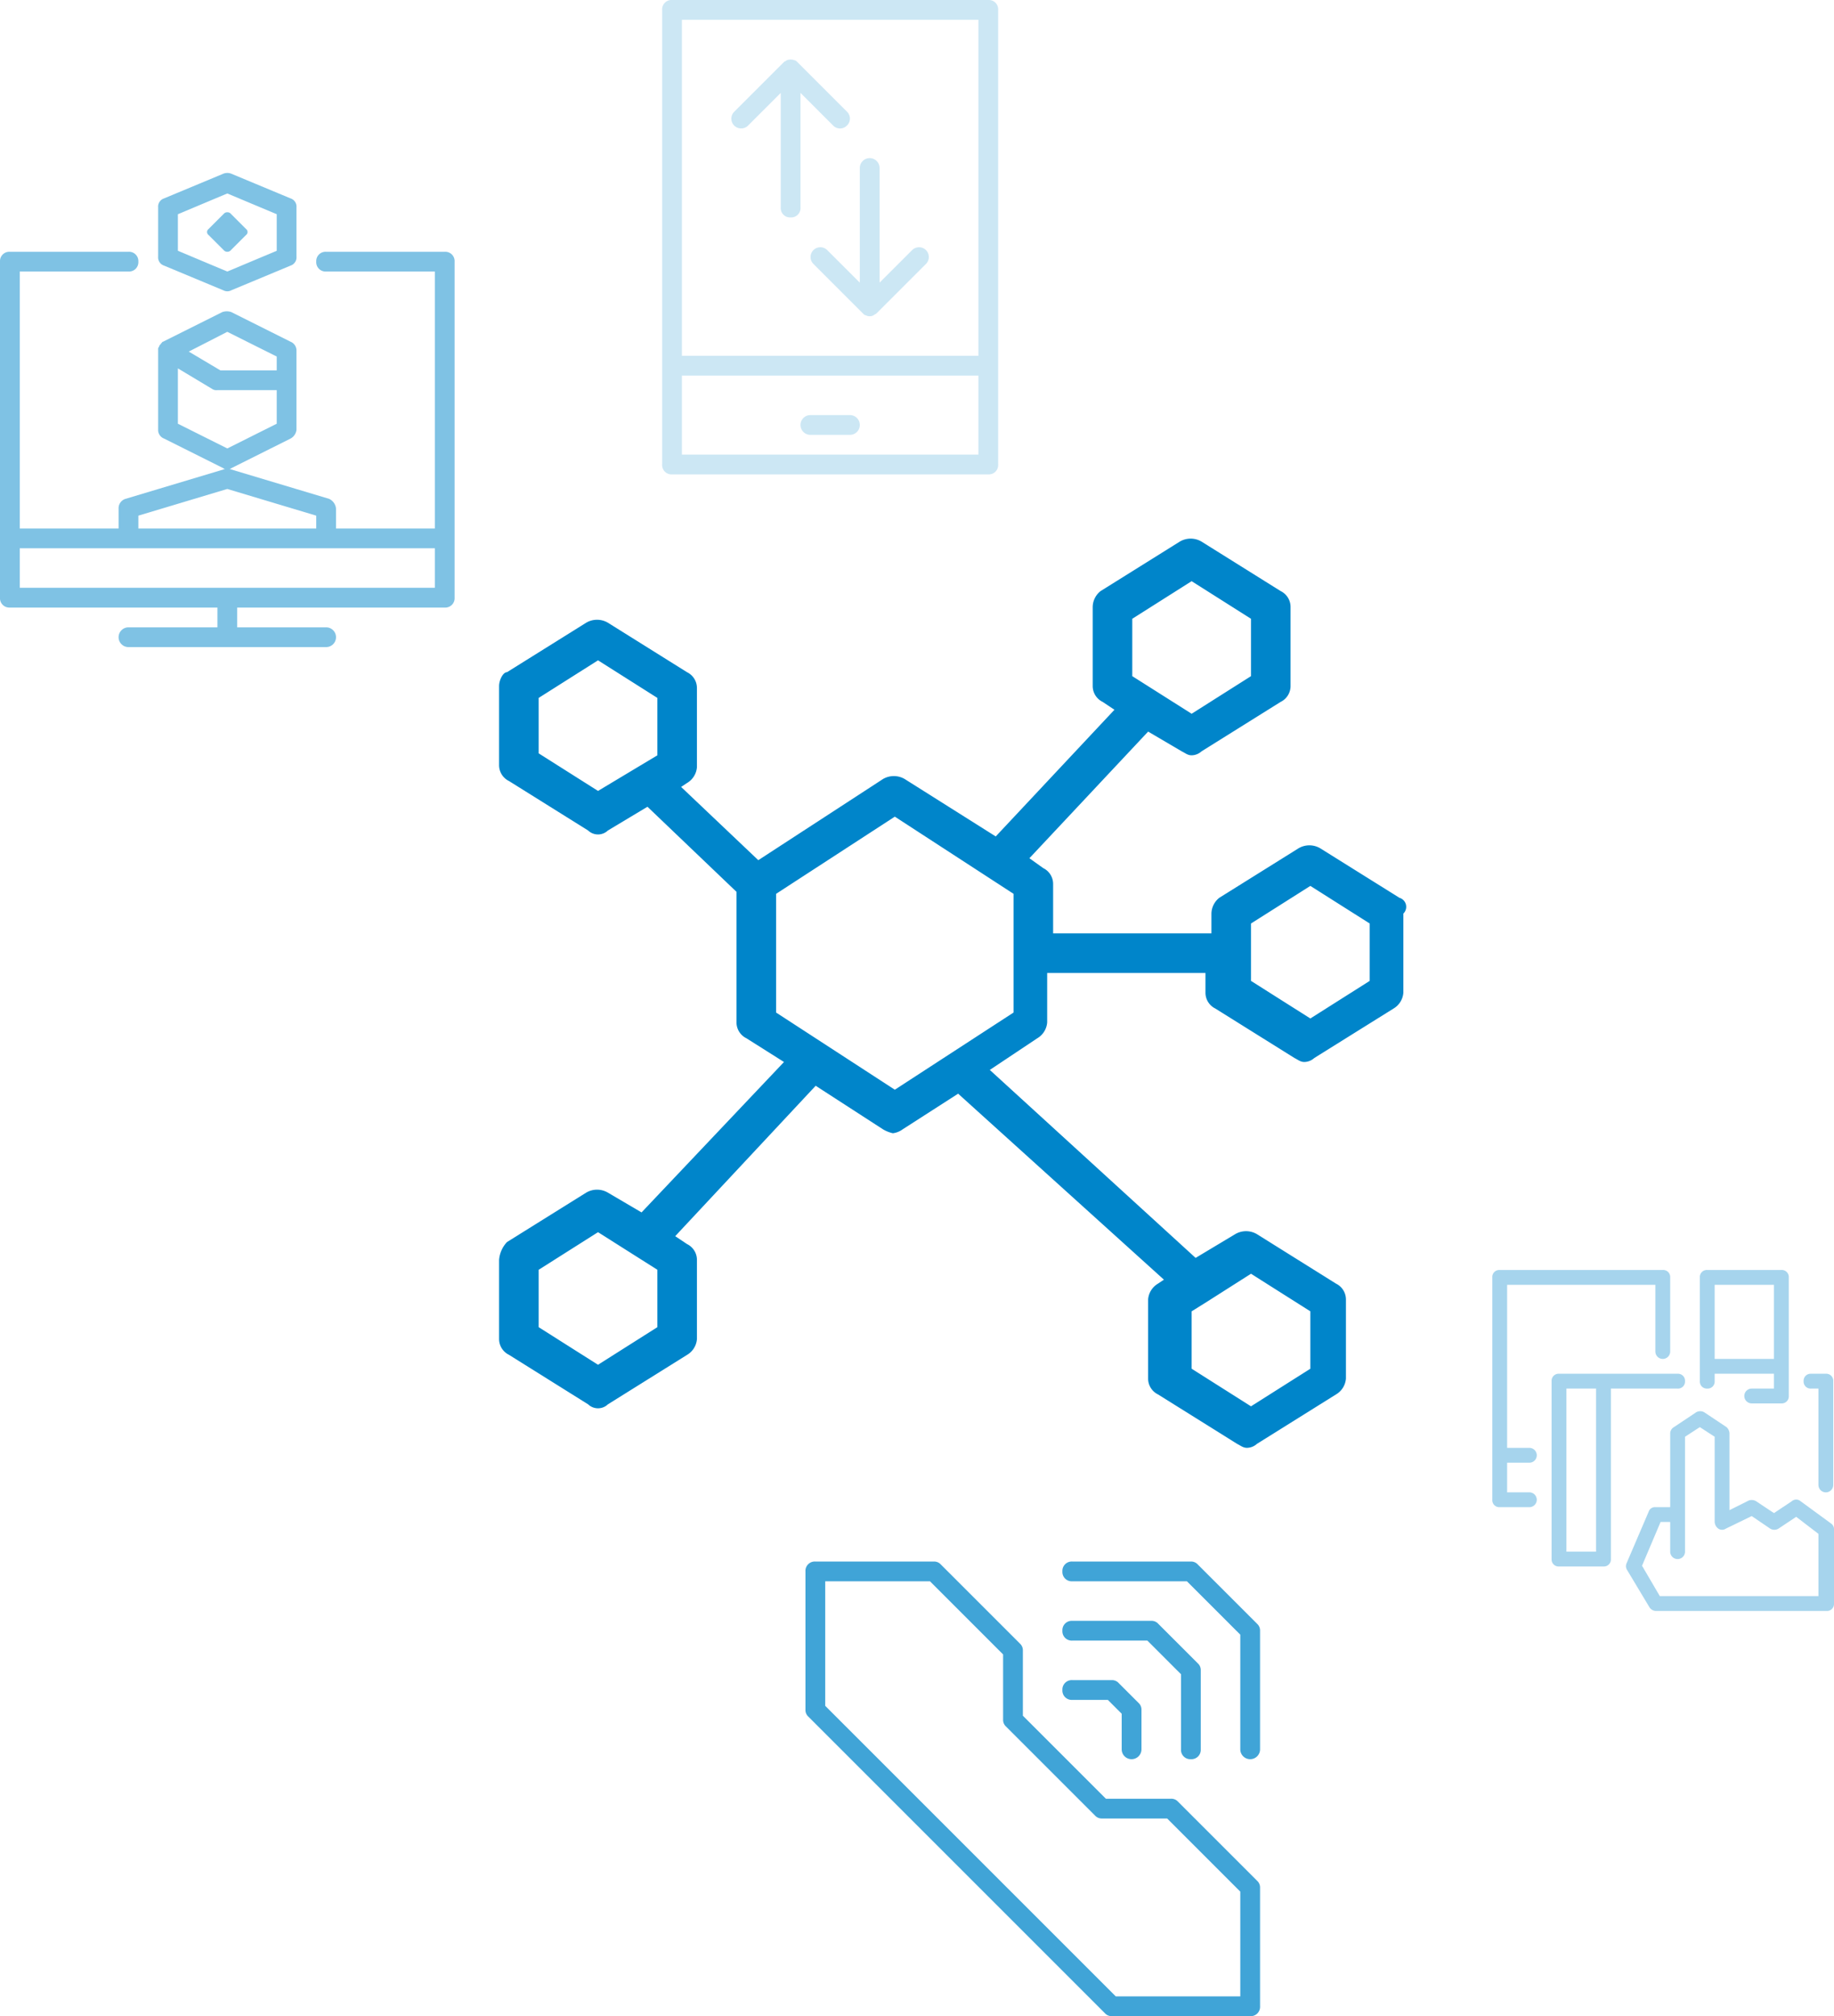 <svg xmlns="http://www.w3.org/2000/svg" viewBox="0 0 371.15 408">
    <defs>
        <style>
            .cls-1{fill:#0085ca}.cls-2{opacity:.5}.cls-3{opacity:.75}.cls-4{opacity:.35}.cls-5{opacity:.2}
        </style>
    </defs>
    <g id="Illustration_Alter-Connect" data-name="Illustration Alter-Connect" transform="translate(-491 -638)">
        <path id="Tracé_1077" d="M182.2 72.729l-16.019-10.011a4.322 4.322 0 0 0-4.4 0l-16.023 10.011a4.161 4.161 0 0 0-1.6 3.2v4h-32.036V69.926a3.567 3.567 0 0 0-2-3.2l-2.8-2 24.026-25.628 6.807 4c.8.4 1.2.8 2 .8a3.059 3.059 0 0 0 2-.8l16.017-10.011a3.567 3.567 0 0 0 2-3.2V13.865a3.567 3.567 0 0 0-2-3.2L142.155.651a4.322 4.322 0 0 0-4.4 0l-16.023 10.011a4.161 4.161 0 0 0-1.6 3.2v16.02a3.567 3.567 0 0 0 2 3.2l2.4 1.6-24.023 25.634L82.089 48.7a4.338 4.338 0 0 0-4.4 0L52.457 65.121 36.84 50.3l1.2-.8a4.083 4.083 0 0 0 2-3.2V30.283a3.567 3.567 0 0 0-2-3.2L22.024 17.069a4.322 4.322 0 0 0-4.4 0L1.6 27.079c-.8 0-1.6 1.6-1.6 2.8V45.9a3.567 3.567 0 0 0 2 3.2l16.02 10.014a2.9 2.9 0 0 0 4 0l8.009-4.805 18.02 17.219v26.428a3.567 3.567 0 0 0 2 3.2l7.608 4.805L28.831 136.4l-6.807-4a4.322 4.322 0 0 0-4.4 0L1.6 142.4A5.964 5.964 0 0 0 0 146v16.017a3.567 3.567 0 0 0 2 3.2l16.02 10.023a2.9 2.9 0 0 0 4 0l16.021-10.01a4.083 4.083 0 0 0 2-3.2v-16.021a3.567 3.567 0 0 0-2-3.2l-2.4-1.6L64.07 110.77l13.615 8.81a6.765 6.765 0 0 0 2 .8 4.228 4.228 0 0 0 2-.8l11.215-7.208 41.645 37.641-1.2.8a4.083 4.083 0 0 0-2 3.2v16.017a3.567 3.567 0 0 0 2 3.2l16.017 10.011c.8.4 1.2.8 2 .8a3.059 3.059 0 0 0 2-.8l16.017-10.011a4.083 4.083 0 0 0 2-3.2v-16.013a3.567 3.567 0 0 0-2-3.2L153.367 140.8a4.322 4.322 0 0 0-4.4 0l-8.009 4.805-41.65-38.038 9.61-6.407a4.083 4.083 0 0 0 2-3.2V87.946h32.035v4a3.567 3.567 0 0 0 2 3.2l16.017 10.011c.8.4 1.2.8 2 .8a3.059 3.059 0 0 0 2-.8L181 95.153a4.083 4.083 0 0 0 2-3.2V75.932a1.911 1.911 0 0 0-.8-3.203zm-54.061-56.461l12.013-7.608 12.013 7.608V27.88l-12.013 7.608-12.013-7.608zM20.022 51.105L8.009 43.5V32.285l12.013-7.608 12.013 7.608V43.9zm12.013 108.518l-12.013 7.608-12.013-7.608v-11.612l12.013-7.611 12.013 7.608zm120.131-10.812l12.013 7.608v11.613l-12.013 7.608-12.013-7.608V156.42l3.2-2zm-48.053-52.857l-24.026 15.617-24.026-15.617V71.928l24.026-15.617 24.026 15.617zm72.078-6.407l-12.013 7.608-12.013-7.608V77.935l12.013-7.608 12.013 7.608z" class="cls-1" data-name="Tracé 1077" transform="translate(592 746.95)"/>
        <g id="Groupe_367" class="cls-2" data-name="Groupe 367" transform="translate(491 672.975)">
            <path id="Tracé_1078" d="M17.2 18.775l12 5a1.7 1.7 0 0 0 1.6 0l12-5a1.749 1.749 0 0 0 1.2-1.8v-10a1.749 1.749 0 0 0-1.2-1.8l-12-5a2.191 2.191 0 0 0-1.6 0l-12 5a1.749 1.749 0 0 0-1.2 1.8v10a1.749 1.749 0 0 0 1.2 1.8zm2.8-10.4l10-4.2 10 4.2v7.4l-10 4.2-10-4.2z" class="cls-1" data-name="Tracé 1078" transform="translate(16)"/>
            <path id="Tracé_1079" d="M90 8H66a1.89 1.89 0 0 0-2 2 1.89 1.89 0 0 0 2 2h22v52H68v-4a2.408 2.408 0 0 0-1.4-2l-20-6a1.275 1.275 0 0 0-1.2 0l-20 6a1.987 1.987 0 0 0-1.4 2v4H4V12h22a1.89 1.89 0 0 0 2-2 1.89 1.89 0 0 0-2-2H2a1.89 1.89 0 0 0-2 2v68a1.89 1.89 0 0 0 2 2h42v4H26a2 2 0 0 0 0 4h40a2 2 0 0 0 0-4H48v-4h42a1.89 1.89 0 0 0 2-2V10a1.89 1.89 0 0 0-2-2zM28 61.4L46 56l18 5.4V64H28zM88 76H4v-8h84z" class="cls-1" data-name="Tracé 1079" transform="translate(0 7.975)"/>
            <path id="Tracé_1080" d="M25.65 11.8l3.2-3.2a.75.75 0 0 0 0-1.2l-3.2-3.2a1 1 0 0 0-1.2 0l-3.2 3.2a.75.75 0 0 0 0 1.2l3.2 3.2a1 1 0 0 0 1.2 0z" class="cls-1" data-name="Tracé 1080" transform="translate(20.95 3.975)"/>
            <path id="Tracé_1081" d="M17.2 39.775l12 6c.2.2.4.2.8.2s.6 0 .8-.2l12-6a2.3 2.3 0 0 0 1.2-1.8v-16a1.922 1.922 0 0 0-1.2-1.8l-12-6a2.775 2.775 0 0 0-1.8 0l-12 6a.2.2 0 0 0-.2.2.2.2 0 0 0-.2.2c-.2.2-.4.4-.4.6a.735.735 0 0 0-.2.6v16.4a1.875 1.875 0 0 0 1.2 1.6zm12.8 2l-10-5v-11.2l7 4.2a1.5 1.5 0 0 0 1 .2h12v6.8zm0-23.6l10 5v2.8H28.6l-6.4-3.8z" class="cls-1" data-name="Tracé 1081" transform="translate(16 14)"/>
        </g>
        <g id="Groupe_368" class="cls-3" data-name="Groupe 368" transform="translate(654 954)">
            <path id="Tracé_1082" d="M75.4 48.6A1.816 1.816 0 0 0 74 48H60.8L44 31.2V18a1.816 1.816 0 0 0-.6-1.4l-16-16A1.816 1.816 0 0 0 26 0H2a1.89 1.89 0 0 0-2 2v28a1.816 1.816 0 0 0 .6 1.4l60 60a1.816 1.816 0 0 0 1.4.6h28a1.89 1.89 0 0 0 2-2V66a1.816 1.816 0 0 0-.6-1.4zM88 88H62.8L4 29.2V4h21.2L40 18.8V32a1.816 1.816 0 0 0 .6 1.4l18 18a1.816 1.816 0 0 0 1.4.6h13.2L88 66.8z" class="cls-1" data-name="Tracé 1082"/>
            <path id="Tracé_1083" d="M28 16h7.2l2.8 2.8V26a2 2 0 0 0 4 0v-8a1.816 1.816 0 0 0-.6-1.4l-4-4A1.816 1.816 0 0 0 36 12h-8a1.89 1.89 0 0 0-2 2 1.89 1.89 0 0 0 2 2z" class="cls-1" data-name="Tracé 1083" transform="translate(26 12)"/>
            <path id="Tracé_1084" d="M52 34a1.89 1.89 0 0 0 2-2V16a1.816 1.816 0 0 0-.6-1.4l-8-8A1.816 1.816 0 0 0 44 6H28a1.89 1.89 0 0 0-2 2 1.89 1.89 0 0 0 2 2h15.2l6.8 6.8V32a1.89 1.89 0 0 0 2 2z" class="cls-1" data-name="Tracé 1084" transform="translate(26 6)"/>
            <path id="Tracé_1085" d="M65.4 12.6l-12-12A1.816 1.816 0 0 0 52 0H28a1.89 1.89 0 0 0-2 2 1.89 1.89 0 0 0 2 2h23.2L62 14.8V38a2 2 0 0 0 4 0V14a1.816 1.816 0 0 0-.6-1.4z" class="cls-1" data-name="Tracé 1085" transform="translate(26)"/>
        </g>
        <g id="Groupe_369" class="cls-4" data-name="Groupe 369" transform="translate(793 895)">
            <path id="Tracé_1086" d="M46.5 14h-3a1.417 1.417 0 0 0-1.5 1.5 1.417 1.417 0 0 0 1.5 1.5H45v19.5a1.5 1.5 0 0 0 3 0v-21a1.417 1.417 0 0 0-1.5-1.5z" class="cls-1" data-name="Tracé 1086" transform="translate(21 7)"/>
            <path id="Tracé_1087" d="M29.5 24a1.417 1.417 0 0 0 1.5-1.5V21h12v3h-4.5a1.5 1.5 0 0 0 0 3h6a1.417 1.417 0 0 0 1.5-1.5v-24A1.417 1.417 0 0 0 44.5 0h-15A1.417 1.417 0 0 0 28 1.5v21a1.417 1.417 0 0 0 1.5 1.5zM43 3v15H31V3z" class="cls-1" data-name="Tracé 1087" transform="translate(14)"/>
            <path id="Tracé_1088" d="M35 15.5a1.417 1.417 0 0 0-1.5-1.5h-24A1.417 1.417 0 0 0 8 15.5v36A1.417 1.417 0 0 0 9.5 53h9a1.417 1.417 0 0 0 1.5-1.5V17h13.5a1.417 1.417 0 0 0 1.5-1.5zM17 50h-6V17h6z" class="cls-1" data-name="Tracé 1088" transform="translate(4 7)"/>
            <path id="Tracé_1089" d="M7.5 39a1.5 1.5 0 0 0 0-3H3V3h30v13.5a1.5 1.5 0 0 0 3 0v-15A1.417 1.417 0 0 0 34.5 0h-33A1.417 1.417 0 0 0 0 1.5v45A1.417 1.417 0 0 0 1.5 48h6a1.5 1.5 0 0 0 0-3H3v-6z" class="cls-1" data-name="Tracé 1089"/>
            <path id="Tracé_1090" d="M53.383 37.275a1.365 1.365 0 0 0-1.8 0l-3.6 2.4-3.6-2.4a1.775 1.775 0 0 0-1.5-.15l-3.9 1.95v-15.6a1.852 1.852 0 0 0-.6-1.2l-4.5-3a1.625 1.625 0 0 0-1.65 0l-4.5 3a1.53 1.53 0 0 0-.75 1.2v15h-3a1.312 1.312 0 0 0-1.35.9l-4.5 10.5a1.458 1.458 0 0 0 .15 1.35l4.5 7.5a1.575 1.575 0 0 0 1.35.75h34.5a1.417 1.417 0 0 0 1.5-1.5v-15a1.364 1.364 0 0 0-.6-1.2zm3.6 19.2h-32.1l-3.6-6.15 3.75-8.85h1.95v6a1.5 1.5 0 1 0 3 0v-23.25l3-1.95 3 1.95v17.25a1.79 1.79 0 0 0 .75 1.35 1.363 1.363 0 0 0 1.5 0l5.25-2.55 3.75 2.55a1.625 1.625 0 0 0 1.65 0l3.6-2.4 4.5 3.45z" class="cls-1" data-name="Tracé 1090" transform="translate(9.017 9.525)"/>
        </g>
        <g id="Groupe_370" class="cls-5" data-name="Groupe 370" transform="translate(625 638)">
            <path id="Tracé_1091" d="M10.4 19.375l6.6-6.6v23.2a1.89 1.89 0 0 0 2 2 1.89 1.89 0 0 0 2-2v-23.2l6.6 6.6a1.933 1.933 0 0 0 2.8 0 1.933 1.933 0 0 0 0-2.8l-10-10c-.2-.2-.4-.4-.6-.4a2.191 2.191 0 0 0-1.6 0c-.2.2-.4.2-.6.4l-10 10a1.98 1.98 0 1 0 2.8 2.8z" class="cls-1" data-name="Tracé 1091" transform="translate(7 6.025)"/>
            <path id="Tracé_1092" d="M18.4 34.6a1.98 1.98 0 0 0-2.8 2.8l10 10c.2.2.4.4.6.4a1.7 1.7 0 0 0 1.6 0c.2-.2.4-.2.6-.4l10-10a1.98 1.98 0 0 0-2.8-2.8L29 41.2V18a2 2 0 0 0-4 0v23.2z" class="cls-1" data-name="Tracé 1092" transform="translate(15 16)"/>
            <path id="Tracé_1093" d="M66 0H2a1.89 1.89 0 0 0-2 2v92a1.89 1.89 0 0 0 2 2h64a1.89 1.89 0 0 0 2-2V2a1.89 1.89 0 0 0-2-2zm-2 4v68H4V4zM4 92V76h60v16z" class="cls-1" data-name="Tracé 1093"/>
            <path id="Tracé_1094" d="M24 42h-8a2 2 0 0 0 0 4h8a2 2 0 0 0 0-4z" class="cls-1" data-name="Tracé 1094" transform="translate(14 42)"/>
        </g>
    </g>
</svg>
